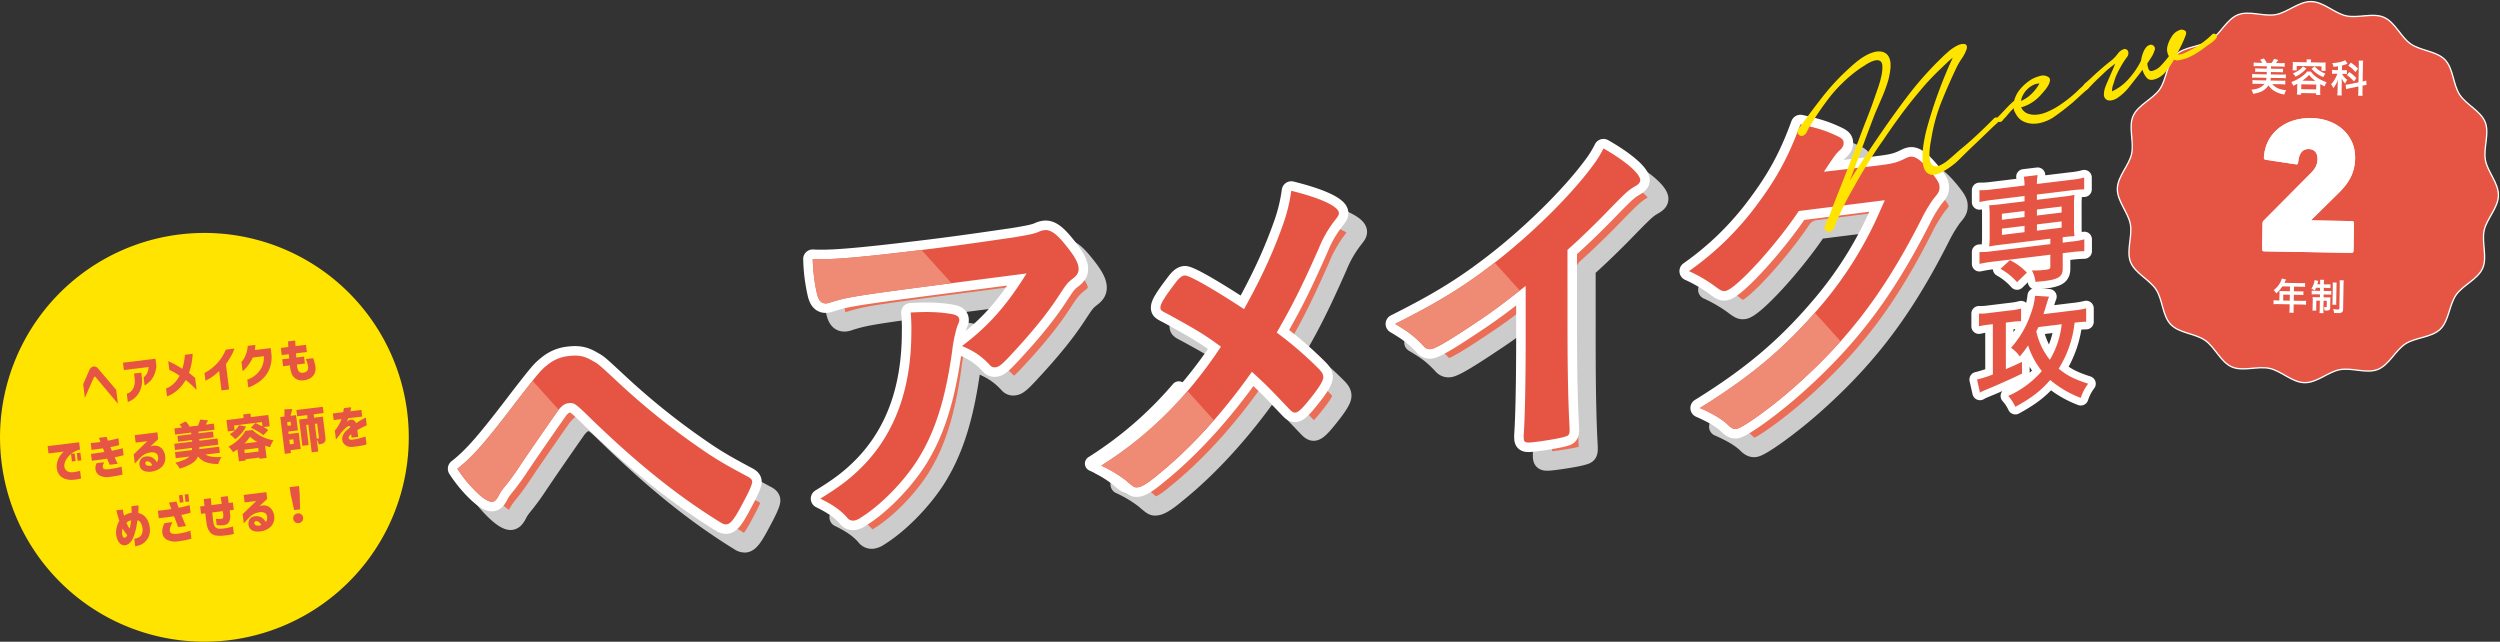 <svg xmlns="http://www.w3.org/2000/svg" width="1314.837" height="337.5" viewBox="0 0 1314.837 337.5">
  <rect x="0" y="0" width="1314.837" height="337.5" fill="#333333" stroke="none"/>
  <g id="グループ_188665" data-name="グループ 188665" transform="translate(1230.419 -1781.403)">
    <path id="パス_1654561" data-name="パス 1654561" d="M37.458,17.864C47.543,7.425,49.157,5.748,52.808,3.487A20.607,20.607,0,0,1,64.5,0c5.22-.083,8.344.967,12.176,3.846,2.847,1.972,2.847,1.972,12.952,13.564a373.513,373.513,0,0,0,37.261,37.049c8.07,7.031,12.906,10.625,24.315,18.343,1.685,1.076,2.309,1.983,2.192,3.085-.135,1.291-1.923,4.621-6.164,10.742-4.911,7.423-7.343,10.03-9.5,10.064a4.573,4.573,0,0,1-2.761-1.059C114.181,79.629,94.8,60.47,73.246,34.744c-7.975-9.606-8.459-10.147-11.518-10.1-1.98.031-3.319.787-5.509,2.842C54.385,29.533,41.5,44.42,34.926,52.232c-5.139,6.138-5.36,6.51-9.8,11.169-3.013,2.982-3.829,3.912-4.9,5.583-1.491,2.226-2.47,2.976-3.729,3-1.983.029-5.288-2.67-9.091-7.569A70.189,70.189,0,0,1,0,52.781c9.043-5.652,16.414-12.56,37.458-34.917" transform="matrix(0.995, -0.105, 0.105, 0.995, -985.604, 1985.234)" fill="#ec6d56" stroke="#ccc" stroke-linecap="round" stroke-linejoin="round" stroke-width="10"/>
    <path id="パス_1654562" data-name="パス 1654562" d="M66.993,3.586c14.94-.235,26.3-.6,48.5-1.494,7.961-.492,10.68-.718,13.278-1.494a9.084,9.084,0,0,1,3.119-.6c3.417-.054,6.37,2.653,10.837,9.744,3.863,6,5.277,9.646,4.988,12.405-.212,2.023-1.248,3.322-3.365,4.642-3.073,1.883-3.671,2.444-7.792,7.463-7.446,9.295-16.274,18.062-28.937,29.091-5.145,4.487-6.882,5.614-8.682,5.643a3.124,3.124,0,0,1-2.907-1.422c-3.777-5.082-7.412-8.147-13.524-11.538,14.769-8.86,25.1-18.2,37.759-34.368-92.79,2.189-92.79,2.189-103.6,4.192a8.948,8.948,0,0,1-2.381.406c-2.7.04-4.144-1.588-4.659-5.254A91.068,91.068,0,0,1,9.257,2.287c8.825,1.514,24.072,1.826,57.736,1.3M77.881,38.478c3.505.864,4.828,1.943,4.636,3.783C82.44,43,82.44,43,81.109,45.4a72.851,72.851,0,0,0-4.032,12.728C70.845,83.2,63.525,99.831,52.754,113.4c-8.679,10.783-21.662,21.451-32.648,26.762a8.758,8.758,0,0,1-3.537,1.156,3.916,3.916,0,0,1-3.726-2.143C9.7,134.817,5.732,131.577,0,127.995c10.78-5.128,16.929-8.891,23.811-14.508q28.326-23.295,33-67.7a86.783,86.783,0,0,0,.7-10.1c8.582.415,14.606,1.236,20.372,2.8" transform="matrix(0.995, -0.105, 0.105, 0.995, -802.621, 1926.116)" fill="#ec6d56" stroke="#ccc" stroke-linecap="round" stroke-linejoin="round" stroke-width="10"/>
    <path id="パス_1654563" data-name="パス 1654563" d="M108.83,16.062A87.628,87.628,0,0,0,114.47,0c15.064,5.457,24.023,10.825,23.657,14.317-.1.921-.515,1.479-1.926,2.967a60.262,60.262,0,0,0-10.494,14.3c-10.991,19.081-16.8,28.164-26.67,41.722A194.86,194.86,0,0,1,119.08,94.653c1.428,1.814,2.012,3.088,1.857,4.559-.195,1.84-2.7,5.182-8.324,10.78-4.221,4.287-6.576,6.161-8.2,6.184-.9.017-1.746-.524-3.008-2.158-9.489-12.334-10.436-13.6-17.5-21.568-17.37,19.911-36.591,36.92-54.711,48.584-5.806,3.946-9.2,5.469-11.18,5.5-1.8.029-1.983.029-6.021-4.312A66.607,66.607,0,0,0,0,133.231c26.158-12.892,48.516-30.682,69.108-55.6-7.709-7.04-11.7-10.1-25.938-19.971-3.368-2.149-3.689-2.512-3.554-3.8.212-2.02,2.7-5.182,9.177-12.076C51.022,39.361,52.562,38.42,54,38.4c2.338-.037,13.533,8.05,29.263,20.838C94.247,43.642,102.122,30.3,108.83,16.062" transform="matrix(0.995, -0.105, 0.105, 0.995, -655.377, 1903.579)" fill="#ec6d56" stroke="#ccc" stroke-linecap="round" stroke-linejoin="round" stroke-width="10"/>
    <path id="パス_1654564" data-name="パス 1654564" d="M89.937,91.5c-2.435,23.168-3.872,40.266-4.467,52.757l-.134,1.285c-.212,2.02-.83,2.767-2.65,2.979-2.4.59-10,1.073-15.939,1.168-5.58.089-6.081-.272-5.752-3.4l.1-.921c1.706-9.386,4.27-30.356,6.7-53.524l2.55-24.269c-13.092,8.281-19.419,12.05-30.442,17.73C26.212,92.5,19.622,95.354,17.281,95.392a4.067,4.067,0,0,1-3.571-1.966C9.126,87.442,6.5,85.1,0,80.242c23.952-9,37.77-15.644,54.874-26.192C76.007,41.055,98.568,23.076,111.757,8.736A56.463,56.463,0,0,0,118.608,0c10.528,7.546,17.816,15.141,17.45,18.635-.117,1.1-.933,2.035-3.188,2.985-3.4,1.525-4.753,2.464-14.008,10.133-8.674,7.294-17.092,13.853-24.673,19.3Z" transform="matrix(0.995, -0.105, 0.105, 0.995, -495.29, 1881.739)" fill="#ec6d56" stroke="#ccc" stroke-linecap="round" stroke-linejoin="round" stroke-width="10"/>
    <path id="パス_1654565" data-name="パス 1654565" d="M62.552,45.248c-14.2,17.11-37.57,37.67-42.79,37.75-1.62.026-2.3-.329-5.572-3.4A77.031,77.031,0,0,0,1.834,70.613a155.31,155.31,0,0,0,39-30.716C52.782,27.042,60.205,16.28,68.206,0c8.51,2.8,12.98,4.753,18.552,8.153,2.369,1.431,3.171,2.341,3,3.992-.155,1.471-.793,2.4-2.547,3.712-1.934,1.316-3.986,3.734-9.343,10.245l26.8-.238c9.721-.152,11.541-.366,17.155-2.472a8.126,8.126,0,0,1,2.017-.4c2.879-.046,5.652,2.667,10.156,9.386,2.936,4.544,3.666,6.184,3.454,8.207s-.853,2.953-3.646,5.566a74.515,74.515,0,0,0-6.447,8.362c-23.213,36.156-44.309,59.069-75.234,81.4C38.7,145.667,21.293,155.666,17.871,155.72c-1.439.023-2.624-.693-4.049-2.5C11.109,149.951,6.616,146.537,0,142.786,27.637,129.5,47.351,116.344,67.308,97.492a199.726,199.726,0,0,0,34.013-41.47c1.949-3.151,3.279-5.557,6.8-11.672Z" transform="matrix(0.995, -0.105, 0.105, 0.995, -341.56, 1863.748)" fill="#ec6d56" stroke="#ccc" stroke-linecap="round" stroke-linejoin="round" stroke-width="10"/>
    <path id="パス_291582" data-name="パス 291582" d="M0,34.262a66.372,66.372,0,0,1,11.993,8.991c4.041,4.341,4.221,4.338,6.024,4.312,1.977-.031,5.374-1.554,11.177-5.5A236.443,236.443,0,0,0,61.376,16.7L49.228,0A198.594,198.594,0,0,1,0,34.262" transform="matrix(0.995, -0.105, 0.105, 0.995, -659.431, 1991.125)" fill="#fff" stroke="#fff" stroke-linecap="round" stroke-linejoin="round" stroke-width="8"/>
    <path id="パス_291586" data-name="パス 291586" d="M200.776,102.312c-.114,6.512-6.173,12.252-7.5,18.385-1.365,6.32,1.748,14.05-.775,19.842-2.566,5.894-10.364,8.879-13.991,14.1-3.653,5.254-3.736,13.6-8.324,18.027s-12.927,4.221-18.307,7.689c-5.337,3.44-8.592,11.129-14.571,13.489-5.877,2.317-13.493-1.061-19.856.083-6.178,1.109-12.124,6.965-18.636,6.853s-12.252-6.176-18.387-7.5c-6.32-1.367-14.048,1.746-19.84-.775-5.9-2.568-8.879-10.366-14.095-13.991-5.254-3.653-13.6-3.738-18.027-8.324s-4.224-12.927-7.689-18.307c-3.442-5.34-11.131-8.592-13.489-14.574-2.319-5.877,1.061-13.491-.083-19.856C6.094,111.274.238,105.328.352,98.813s6.173-12.252,7.5-18.385c1.364-6.32-1.746-14.048.775-19.842,2.566-5.894,10.364-8.879,13.991-14.093,3.653-5.257,3.736-13.6,8.324-18.03s12.927-4.221,18.307-7.689c5.34-3.44,8.592-11.129,14.571-13.489C69.7,4.969,77.313,8.349,83.676,7.205,89.854,6.094,95.8.238,102.312.352s12.252,6.173,18.387,7.5c6.32,1.367,14.048-1.746,19.842.777,5.894,2.566,8.876,10.364,14.093,13.988,5.257,3.653,13.6,3.738,18.027,8.324s4.224,12.927,7.689,18.309c3.442,5.337,11.131,8.592,13.489,14.571,2.319,5.877-1.061,13.491.083,19.856,1.111,6.176,6.967,12.124,6.853,18.636" transform="translate(-117.186 1781.881)" fill="#e65543" fill-rule="evenodd"/>
    <path id="パス_291587" data-name="パス 291587" d="M200.776,102.312c-.114,6.512-6.173,12.252-7.5,18.385-1.365,6.32,1.748,14.05-.775,19.842-2.566,5.894-10.364,8.879-13.991,14.1-3.653,5.254-3.736,13.6-8.324,18.027s-12.927,4.221-18.307,7.689c-5.337,3.44-8.592,11.129-14.571,13.489-5.877,2.317-13.493-1.061-19.856.083-6.178,1.109-12.124,6.965-18.636,6.853s-12.252-6.176-18.387-7.5c-6.32-1.367-14.048,1.746-19.84-.775-5.9-2.568-8.879-10.366-14.095-13.991-5.254-3.653-13.6-3.738-18.027-8.324s-4.224-12.927-7.689-18.307c-3.442-5.34-11.131-8.592-13.489-14.574-2.319-5.877,1.061-13.491-.083-19.856C6.094,111.274.238,105.328.352,98.813s6.173-12.252,7.5-18.385c1.364-6.32-1.746-14.048.775-19.842,2.566-5.894,10.364-8.879,13.991-14.093,3.653-5.257,3.736-13.6,8.324-18.03s12.927-4.221,18.307-7.689c5.34-3.44,8.592-11.129,14.571-13.489C69.7,4.969,77.313,8.349,83.676,7.205,89.854,6.094,95.8.238,102.312.352s12.252,6.173,18.387,7.5c6.32,1.367,14.048-1.746,19.842.777,5.894,2.566,8.876,10.364,14.093,13.988,5.257,3.653,13.6,3.738,18.027,8.324s4.224,12.927,7.689,18.309c3.442,5.337,11.131,8.592,13.489,14.571,2.319,5.877-1.061,13.491.083,19.856C195.033,89.852,200.889,95.8,200.776,102.312Z" transform="translate(-117.186 1781.881)" fill="none" stroke="#fff" stroke-linecap="round" stroke-linejoin="round" stroke-width="0.7"/>
    <path id="パス_291588" data-name="パス 291588" d="M32.729,81.605a1.911,1.911,0,0,1,.538-1.417L58.048,55.254c2.592-2.6,3.546-4.726,3.591-7.372C61.7,44.52,60,42.554,57.049,42.5s-5.122,1.644-5.624,7.135a.885.885,0,0,1-1.137.9L34.335,48.116a1.027,1.027,0,0,1-.9-1.135c.732-12.825,11.267-21,24.911-20.756s23.277,9.066,23.066,21.083C81.28,55.05,78.028,60.389,72.847,65.5L58.332,79.812l0,.2,21.491.374a.962.962,0,0,1,1,1.035l-.258,14.668a.959.959,0,0,1-1.033,1l-46.035-.8a.969.969,0,0,1-1-1.038Z" transform="translate(-73.19 1817.294)" fill="#fff"/>
    <path id="パス_291589" data-name="パス 291589" d="M32.729,81.605a1.911,1.911,0,0,1,.538-1.417L58.048,55.254c2.592-2.6,3.546-4.726,3.591-7.372C61.7,44.52,60,42.554,57.049,42.5s-5.122,1.644-5.624,7.135a.885.885,0,0,1-1.137.9L34.335,48.116a1.027,1.027,0,0,1-.9-1.135c.732-12.825,11.267-21,24.911-20.756s23.277,9.066,23.066,21.083C81.28,55.05,78.028,60.389,72.847,65.5L58.332,79.812l0,.2,21.491.374a.962.962,0,0,1,1,1.035l-.258,14.668a.959.959,0,0,1-1.033,1l-46.035-.8a.969.969,0,0,1-1-1.038Z" transform="translate(-73.19 1817.294)" fill="none"/>
    <path id="パス_291590" data-name="パス 291590" d="M32.729,81.605a1.911,1.911,0,0,1,.538-1.417L58.048,55.254c2.592-2.6,3.546-4.726,3.591-7.372C61.7,44.52,60,42.554,57.049,42.5s-5.122,1.644-5.624,7.135a.885.885,0,0,1-1.137.9L34.335,48.116a1.027,1.027,0,0,1-.9-1.135c.732-12.825,11.267-21,24.911-20.756s23.277,9.066,23.066,21.083C81.28,55.05,78.028,60.389,72.847,65.5L58.332,79.812l0,.2,21.491.374a.962.962,0,0,1,1,1.035l-.258,14.668a.959.959,0,0,1-1.033,1l-46.035-.8a.969.969,0,0,1-1-1.038Z" transform="translate(-73.19 1817.294)" fill="#fff"/>
    <path id="パス_291591" data-name="パス 291591" d="M32.653,23.078c-.817-.014-1.485.014-2.156.066l.036-2.047a15.3,15.3,0,0,0,2.153.161l5.515.1.021-1.274-4.309-.073a14.9,14.9,0,0,0-1.793.052l.033-1.921a14.168,14.168,0,0,0,1.8.114l4.3.076.021-1.213-4.8-.085a20.089,20.089,0,0,0-2.156.069l.033-2.025a15.939,15.939,0,0,0,2.151.161l2.34.043A8.491,8.491,0,0,0,34.7,13.666l2.018-.694a18.947,18.947,0,0,1,1.464,2.345l2.547.043a9.611,9.611,0,0,0,1.336-2.191l2.186.6a18.317,18.317,0,0,1-1.2,1.63l2.485.045a14.837,14.837,0,0,0,2.134-.088l-.036,2.025a19.159,19.159,0,0,0-2.127-.142l-5.058-.088-.019,1.213,4.534.078a14.359,14.359,0,0,0,1.8-.052l-.033,1.921a14.826,14.826,0,0,0-1.793-.114l-4.534-.081-.021,1.274,5.764.1a14.662,14.662,0,0,0,2.134-.09l-.038,2.049a14.476,14.476,0,0,0-2.13-.142l-5.806-.1V23.4c-.05.272-.1.668-.19,1.189l5.719.1a14.649,14.649,0,0,0,2.134-.069l-.036,2.092a18.1,18.1,0,0,0-2.293-.168l-4.513-.078a8.23,8.23,0,0,0,3.158,2.291,12.748,12.748,0,0,0,4.16.91,6.66,6.66,0,0,0-.957,2.281,14.534,14.534,0,0,1-5.11-1.76A9.7,9.7,0,0,1,39.1,27.119a8.267,8.267,0,0,1-2.487,2.568c-1.374.938-2.76,1.414-5.574,1.928a6.66,6.66,0,0,0-.94-2.189c3.264-.277,5.413-1.22,6.908-3.035l-4.013-.069a18,18,0,0,0-2.3.085l.036-2.092a15.746,15.746,0,0,0,2.151.142l4.991.09a6.491,6.491,0,0,0,.19-1.376Z" transform="translate(-76.466 1799.159)" fill="#fff"/>
    <path id="パス_291592" data-name="パス 291592" d="M42.127,26.011c-.805.445-1.161.625-2.175,1.09a5.692,5.692,0,0,0-.988-1.961,26.205,26.205,0,0,0,4.574-2.26,20.473,20.473,0,0,0,2.712-2.106,6.762,6.762,0,0,0,1.023-1.194l2.044.036c1.381,2.2,4.378,4.233,8.26,5.619a7.674,7.674,0,0,0-1.061,2.134c-.952-.436-1.182-.564-2.277-1.168l-.064,3.738a13.237,13.237,0,0,0,.09,1.988l-2.258-.04.014-.858-7.853-.135-.014.855L41.9,31.711a14.312,14.312,0,0,0,.163-2Zm4.944-11.556a7.6,7.6,0,0,0-.083-1.274l2.442.043a5.776,5.776,0,0,0-.126,1.251l-.007.272,5.579.1c.8.014,1.488,0,2.217-.045a10.7,10.7,0,0,0-.109,1.481l-.024,1.462a10.779,10.779,0,0,0,.057,1.507l-2.175-.038.04-2.338-13.034-.23-.04,2.34-2.172-.038a11.615,11.615,0,0,0,.109-1.5l.026-1.462a10.546,10.546,0,0,0-.059-1.483c.732.073,1.419.109,2.213.121l5.141.09Zm-.166,3.53a14.426,14.426,0,0,1-2.847,2.584,13.971,13.971,0,0,1-2.869,1.7,7.8,7.8,0,0,0-1.414-1.715,12.069,12.069,0,0,0,2.634-1.293,10.82,10.82,0,0,0,2.72-2.355Zm-2.7,10.883L52.058,29l.047-2.568L44.252,26.3ZM51.6,24.5a14.364,14.364,0,0,1-3.286-3.17,16.378,16.378,0,0,1-3.5,3.054Zm-.287-7.569a13.266,13.266,0,0,0,5.6,3.712,10.916,10.916,0,0,0-1.1,1.862,15.85,15.85,0,0,1-6.192-4.435Z" transform="translate(-64.326 1799.445)" fill="#fff"/>
    <path id="パス_291593" data-name="パス 291593" d="M51.451,16.57c-.879.152-1.2.187-2.348.315a6.414,6.414,0,0,0-.737-1.935c3.262-.28,5.633-.822,6.879-1.592l1.22,1.857c-.085.04-.085.04-.334.142a20.3,20.3,0,0,1-2.544.791l-.043,2.464,1.109.019a7.214,7.214,0,0,0,1.483-.078L56.1,20.685a10.808,10.808,0,0,0-1.521-.111l-.983-.017a8.712,8.712,0,0,0,2.743,3.16,6.685,6.685,0,0,0-1.118,1.966,9.4,9.4,0,0,1-1.855-2.769c.033.5.059,1.379.057,2.613l-.066,3.928a16.134,16.134,0,0,0,.081,2.466l-2.378-.04a20.545,20.545,0,0,0,.171-2.464l.055-3.257c.009-.481.04-1.026.171-2.549a14.28,14.28,0,0,1-2.5,4.472A7.607,7.607,0,0,0,47.8,25.994a12.906,12.906,0,0,0,2.314-3.219,14.536,14.536,0,0,0,1-2.26L50.065,20.5a11.1,11.1,0,0,0-1.758.076l.038-2.153a11.418,11.418,0,0,0,1.8.135l1.274.021ZM62.388,15.9a13.263,13.263,0,0,0-.083-2.322l2.426.045a13.92,13.92,0,0,0-.168,2.314l-.149,8.628a8.383,8.383,0,0,0,1.888-.512l.149,2.345a15.233,15.233,0,0,0-1.907.32l-.168.019-.052,3.009a14.345,14.345,0,0,0,.083,2.362l-2.423-.043a14.178,14.178,0,0,0,.166-2.378l.043-2.485-4.529.924c-.777.154-1.469.329-1.95.467l-.235-2.345c.085,0,.126,0,.168,0a11.35,11.35,0,0,0,1.717-.242l4.866-.983Zm-4.972,3.717A24.044,24.044,0,0,1,61.142,22.8l-1.284,1.753a20.8,20.8,0,0,0-3.745-3.366Zm.775-5A19.988,19.988,0,0,1,62,17.842l-1.391,1.772a17.347,17.347,0,0,0-3.724-3.369Z" transform="translate(-52.237 1799.688)" fill="#fff"/>
    <path id="パス_291594" data-name="パス 291594" d="M38.165,69.466a10.287,10.287,0,0,0-.038-1.113,12.211,12.211,0,0,0,1.327.083l4.186.073.045-2.48-4.008-.071a17.52,17.52,0,0,1-3.219,3.7,8.4,8.4,0,0,0-1.36-1.732,11.79,11.79,0,0,0,3.79-4.7,6.3,6.3,0,0,0,.483-1.381l2.253.5c-.062.118-.348.708-.865,1.751l8.912.156a12.744,12.744,0,0,0,1.966-.066L51.6,66.265a13.68,13.68,0,0,0-1.961-.133l-3.849-.066-.043,2.478,3.035.054a17.858,17.858,0,0,0,1.966-.045l-.036,2a16,16,0,0,0-1.9-.114l-3.1-.054L45.66,73.5l4.382.078a15.5,15.5,0,0,0,2.106-.083l-.04,2.163a15.691,15.691,0,0,0-2.1-.156l-4.385-.076-.043,2.362a11.162,11.162,0,0,0,.085,2.044l-2.343-.043a13.4,13.4,0,0,0,.156-2.059l.038-2.343-6.408-.111a15.794,15.794,0,0,0-2.085.083l.04-2.163a15.267,15.267,0,0,0,2.08.156l.95.014Zm5.389,4,.052-3.115-3.451-.062L40.1,73.41Z" transform="translate(-69.718 1866.062)" fill="#fff"/>
    <path id="パス_291595" data-name="パス 291595" d="M45.9,66.3a15.438,15.438,0,0,1-.68,1.457,14.451,14.451,0,0,0-1.789-.964,10.709,10.709,0,0,0,1.594-3.9c.024-.121.043-.218.043-.237a.985.985,0,0,0,.05-.355l1.935.407a5.678,5.678,0,0,0-.23.751c-.064.237-.192.772-.256,1.009l1.469.026.009-.538a11.262,11.262,0,0,0-.066-1.845l2.141.038a10.066,10.066,0,0,0-.133,1.8l-.007.576,1.627.028a11.339,11.339,0,0,0,1.867-.066l-.036,2.023a15.288,15.288,0,0,0-1.864-.111l-1.627-.028L49.921,68l2.2.038a14.263,14.263,0,0,0,1.767-.05l-.036,2.006a13.4,13.4,0,0,0-1.822-.111l-2.146-.038-.026,1.507,1.845.033a15.5,15.5,0,0,0,1.77-.047c-.05.5-.073.832-.09,1.684l-.066,3.809c-.021,1.189-.5,1.518-2.151,1.49-.137,0-.137,0-.853-.054a5.12,5.12,0,0,0-.325-1.81c.3.024.791.071,1.03.076.339.007.457-.071.462-.289l.054-3.056-1.708-.028-.078,4.5a12.857,12.857,0,0,0,.062,2.044l-2.141-.038a14.631,14.631,0,0,0,.137-2.08l.078-4.465-1.848-.031L45.982,76.5c-.014.815,0,1.329.028,1.845l-2.063-.036a10.487,10.487,0,0,0,.128-1.862l.064-3.513a14.624,14.624,0,0,0-.05-1.767,16.7,16.7,0,0,0,1.845.111l1.983.036.028-1.507-2.421-.043a13.417,13.417,0,0,0-1.95.064l.036-2.044a9.9,9.9,0,0,0,1.689.13l2.679.047.028-1.627Zm10.864-2.708a12.81,12.81,0,0,0-.133,1.983L56.5,73.254a14.659,14.659,0,0,0,.043,2.025l-2.12-.038a12.011,12.011,0,0,0,.133-2.042l.133-7.618a13.016,13.016,0,0,0-.062-2.025ZM60.5,62.409a12.52,12.52,0,0,0-.159,2.3l-.223,12.74c-.019,1.009-.187,1.485-.666,1.793a3.587,3.587,0,0,1-2.253.4c-.2,0-.81-.036-1.862-.092a5.241,5.241,0,0,0-.516-2.054,16.18,16.18,0,0,0,2.433.242c.715.014.874-.083.881-.561l.218-12.442a16.86,16.86,0,0,0-.076-2.359Z" transform="translate(-58.21 1866.426)" fill="#fff"/>
    <path id="パス_1887774" data-name="パス 1887774" d="M0,0H202.084V202.084H0Z" transform="translate(-117.666 1781.403)" fill="none"/>
    <path id="パス_291581" data-name="パス 291581" d="M.655,18.718c.515,3.666,1.96,5.294,4.659,5.251a8.817,8.817,0,0,0,2.381-.406c8.974-1.663,10.556-1.946,63.828-3.242L57.686,1.3c-33.421.518-48.6.2-57.4-1.3C-.184,7.9-.084,13.776.655,18.718" transform="matrix(0.995, -0.105, 0.105, 0.995, -803.28, 1917.637)" fill="#fff" stroke="#fff" stroke-linecap="round" stroke-linejoin="round" stroke-width="8"/>
    <path id="パス_291583" data-name="パス 291583" d="M0,26.536c6.5,4.856,9.126,7.2,13.71,13.183a4.061,4.061,0,0,0,3.571,1.966c2.338-.037,8.931-2.893,22.624-10.084,10.03-5.168,16.231-8.8,27.128-15.644L55.421,0c-.183.112-.366.232-.547.343C37.77,10.891,23.952,17.533,0,26.536" transform="matrix(0.995, -0.105, 0.105, 0.995, -499.493, 1925.338)" fill="#fff" stroke="#fff" stroke-linecap="round" stroke-linejoin="round" stroke-width="8"/>
    <path id="パス_291584" data-name="パス 291584" d="M0,43.479c6.616,3.752,11.106,7.165,13.819,10.431,1.431,1.811,2.613,2.53,4.055,2.507C21.29,56.362,38.7,46.361,52.127,36.606A285.98,285.98,0,0,0,77.238,16.34L65.351,0C46.055,17.882,26.736,30.631,0,43.479" transform="matrix(0.995, -0.105, 0.105, 0.995, -340.996, 1952.693)" fill="#fff" stroke="#fff" stroke-linecap="round" stroke-linejoin="round" stroke-width="8"/>
    <path id="パス_291580" data-name="パス 291580" d="M37.458,6.908C16.414,29.266,9.043,36.174,0,41.825a70.189,70.189,0,0,0,7.4,11.63c3.8,4.9,7.108,7.6,9.091,7.569,1.259-.02,2.238-.77,3.729-3,1.073-1.671,1.889-2.6,4.9-5.583,4.441-4.659,4.662-5.031,9.8-11.169,6.556-7.8,19.4-22.632,21.276-24.73L44.163,0c-1.726,1.757-3.875,3.978-6.7,6.908" transform="matrix(0.995, -0.105, 0.105, 0.995, -994.276, 1986.313)" fill="#fff" stroke="#fff" stroke-linecap="round" stroke-linejoin="round" stroke-width="8"/>
    <path id="パス_291573" data-name="パス 291573" d="M10,10.5a63.168,63.168,0,0,0-6.6.418l.653-6.2a43.58,43.58,0,0,0,6.656.278l17.161-.269a23.824,23.824,0,0,0,.1-4.61L35.309,0a26,26,0,0,0-.878,4.621l18.334-.286A39.1,39.1,0,0,0,59.5,3.849l-.652,6.2a61.158,61.158,0,0,0-6.467-.212l-18.529.286L33.561,12.9l13.913-.217c2.988-.049,4.3-.132,6-.283a37.55,37.55,0,0,0-.773,4.876L51.46,29.1a36.273,36.273,0,0,0-.252,4.865c-2-.1-2.973-.146-6.221-.092l-.3,2.844,4.742-.077a37.728,37.728,0,0,0,6.739-.484l-.652,6.2c-2.063-.155-4.189-.246-6.467-.209l-4.939.074-.838,7.967c-.452,4.3-2.719,5.469-10.648,5.594-.847.011-2.2-.029-4.344-.057a17.452,17.452,0,0,0-1.233-6.167,49.692,49.692,0,0,0,7.1.395c2.212-.034,2.621-.232,2.747-1.434l.65-6.193L6.6,42.807c-2.275.034-4.564.195-6.6.415l.652-6.2a36.37,36.37,0,0,0,6.659.275l30.811-.484.3-2.844-26.461.412c-2.859.046-4.032.129-5.932.286A41.771,41.771,0,0,0,6.8,29.8L8.041,17.977A39.8,39.8,0,0,0,8.3,13.112c1.674.1,2.97.14,5.892.094L27,13.006l.292-2.781ZM18.638,54.86a32.7,32.7,0,0,0-7.932-7.889l5.42-4a30.628,30.628,0,0,1,8.17,7.446ZM14.5,18.251l-.332,3.162,11.962-.183.332-3.165Zm-.816,7.781-.346,3.285L25.3,29.128l.343-3.282ZM32.7,21.124l13.069-.206.332-3.162-13.069.2Zm-.83,7.9,13.066-.2.346-3.288-13.066.206Z" transform="matrix(0.995, -0.105, 0.105, 0.995, -193.883, 1877.183)" fill="#fff" stroke="#fff" stroke-linecap="round" stroke-linejoin="round" stroke-width="8"/>
    <path id="パス_291574" data-name="パス 291574" d="M8.465,12.537a36.21,36.21,0,0,0-4.513.323l.7-6.639a30.119,30.119,0,0,0,5.426.229l11.378-.18a31.984,31.984,0,0,0,5.491-.4l-.7,6.642a41.4,41.4,0,0,0-4.267-.189l-3.769.06L15.656,36.726c3.623-1.13,4.825-1.465,8.811-2.916l-.584,6.135c-5.932,2.112-5.932,2.112-12.113,4.1-2.959.993-3.091.993-6.238,1.929-1.339.4-1.339.4-2.009.6a20.452,20.452,0,0,0-2.7.987L0,40.572a56.878,56.878,0,0,0,8.559-1.777l2.764-26.3Zm51.772,3.857a47.751,47.751,0,0,0-6.084-.155A57.045,57.045,0,0,1,43.282,39.387c4.106,4.164,7.449,6.321,14.583,9.492A25.273,25.273,0,0,0,53.229,55.9,54.843,54.843,0,0,1,38.234,44.833c-5.4,5.071-10.817,8.439-19.7,12.113A23.341,23.341,0,0,0,15.4,50.871,50.3,50.3,0,0,0,34.357,39.716,42.063,42.063,0,0,1,28.576,25.54a48.375,48.375,0,0,1-4.971,5.32,17.092,17.092,0,0,0-4.081-4.988A51.42,51.42,0,0,0,31.646,9.332,36.321,36.321,0,0,0,34.963,0l7.271,1.213C41.668,2.3,41.668,2.3,39.167,8.141c-.343.83-.515,1.21-.85,1.909l16-.252a48.758,48.758,0,0,0,6.659-.421Zm-25.262.146-1.331,2.166a36.727,36.727,0,0,0,5.5,15.567,46.322,46.322,0,0,0,8.181-17.928Z" transform="matrix(0.995, -0.105, 0.105, 0.995, -194.893, 1940.643)" fill="#fff" stroke="#fff" stroke-linecap="round" stroke-linejoin="round" stroke-width="8"/>
    <path id="パス_291573-2" data-name="パス 291573" d="M10,10.5a63.168,63.168,0,0,0-6.6.418l.653-6.2a43.58,43.58,0,0,0,6.656.278l17.161-.269a23.824,23.824,0,0,0,.1-4.61L35.309,0a26,26,0,0,0-.878,4.621l18.334-.286A39.1,39.1,0,0,0,59.5,3.849l-.652,6.2a61.158,61.158,0,0,0-6.467-.212l-18.529.286L33.561,12.9l13.913-.217c2.988-.049,4.3-.132,6-.283a37.55,37.55,0,0,0-.773,4.876L51.46,29.1a36.273,36.273,0,0,0-.252,4.865c-2-.1-2.973-.146-6.221-.092l-.3,2.844,4.742-.077a37.728,37.728,0,0,0,6.739-.484l-.652,6.2c-2.063-.155-4.189-.246-6.467-.209l-4.939.074-.838,7.967c-.452,4.3-2.719,5.469-10.648,5.594-.847.011-2.2-.029-4.344-.057a17.452,17.452,0,0,0-1.233-6.167,49.692,49.692,0,0,0,7.1.395c2.212-.034,2.621-.232,2.747-1.434l.65-6.193L6.6,42.807c-2.275.034-4.564.195-6.6.415l.652-6.2a36.37,36.37,0,0,0,6.659.275l30.811-.484.3-2.844-26.461.412c-2.859.046-4.032.129-5.932.286A41.771,41.771,0,0,0,6.8,29.8L8.041,17.977A39.8,39.8,0,0,0,8.3,13.112c1.674.1,2.97.14,5.892.094L27,13.006l.292-2.781ZM18.638,54.86a32.7,32.7,0,0,0-7.932-7.889l5.42-4a30.628,30.628,0,0,1,8.17,7.446ZM14.5,18.251l-.332,3.162,11.962-.183.332-3.165Zm-.816,7.781-.346,3.285L25.3,29.128l.343-3.282ZM32.7,21.124l13.069-.206.332-3.162-13.069.2Zm-.83,7.9,13.066-.2.346-3.288-13.066.206Z" transform="matrix(0.995, -0.105, 0.105, 0.995, -193.883, 1877.183)" fill="#e65543"/>
    <path id="パス_291574-2" data-name="パス 291574" d="M8.465,12.537a36.21,36.21,0,0,0-4.513.323l.7-6.639a30.119,30.119,0,0,0,5.426.229l11.378-.18a31.984,31.984,0,0,0,5.491-.4l-.7,6.642a41.4,41.4,0,0,0-4.267-.189l-3.769.06L15.656,36.726c3.623-1.13,4.825-1.465,8.811-2.916l-.584,6.135c-5.932,2.112-5.932,2.112-12.113,4.1-2.959.993-3.091.993-6.238,1.929-1.339.4-1.339.4-2.009.6a20.452,20.452,0,0,0-2.7.987L0,40.572a56.878,56.878,0,0,0,8.559-1.777l2.764-26.3Zm51.772,3.857a47.751,47.751,0,0,0-6.084-.155A57.045,57.045,0,0,1,43.282,39.387c4.106,4.164,7.449,6.321,14.583,9.492A25.273,25.273,0,0,0,53.229,55.9,54.843,54.843,0,0,1,38.234,44.833c-5.4,5.071-10.817,8.439-19.7,12.113A23.341,23.341,0,0,0,15.4,50.871,50.3,50.3,0,0,0,34.357,39.716,42.063,42.063,0,0,1,28.576,25.54a48.375,48.375,0,0,1-4.971,5.32,17.092,17.092,0,0,0-4.081-4.988A51.42,51.42,0,0,0,31.646,9.332,36.321,36.321,0,0,0,34.963,0l7.271,1.213C41.668,2.3,41.668,2.3,39.167,8.141c-.343.83-.515,1.21-.85,1.909l16-.252a48.758,48.758,0,0,0,6.659-.421Zm-25.262.146-1.331,2.166a36.727,36.727,0,0,0,5.5,15.567,46.322,46.322,0,0,0,8.181-17.928Z" transform="matrix(0.995, -0.105, 0.105, 0.995, -194.893, 1940.643)" fill="#e65543"/>
    <path id="パス_291575" data-name="パス 291575" d="M37.458,17.864C47.543,7.425,49.157,5.748,52.808,3.487A20.607,20.607,0,0,1,64.5,0c5.22-.083,8.344.967,12.176,3.846,2.847,1.972,2.847,1.972,12.952,13.564a373.513,373.513,0,0,0,37.261,37.049c8.07,7.031,12.906,10.625,24.315,18.343,1.685,1.076,2.309,1.983,2.192,3.085-.135,1.291-1.923,4.621-6.164,10.742-4.911,7.423-7.343,10.03-9.5,10.064a4.573,4.573,0,0,1-2.761-1.059C114.181,79.629,94.8,60.47,73.246,34.744c-7.975-9.606-8.459-10.147-11.518-10.1-1.98.031-3.319.787-5.509,2.842C54.385,29.533,41.5,44.42,34.926,52.232c-5.139,6.138-5.36,6.51-9.8,11.169-3.013,2.982-3.829,3.912-4.9,5.583-1.491,2.226-2.47,2.976-3.729,3-1.983.029-5.288-2.67-9.091-7.569A70.189,70.189,0,0,1,0,52.781c9.043-5.652,16.414-12.56,37.458-34.917" transform="matrix(0.995, -0.105, 0.105, 0.995, -995.421, 1975.417)" fill="#fff" stroke="#fff" stroke-linecap="round" stroke-linejoin="round" stroke-width="10"/>
    <path id="パス_291575-2" data-name="パス 291575" d="M37.458,17.864C47.543,7.425,49.157,5.748,52.808,3.487A20.607,20.607,0,0,1,64.5,0c5.22-.083,8.344.967,12.176,3.846,2.847,1.972,2.847,1.972,12.952,13.564a373.513,373.513,0,0,0,37.261,37.049c8.07,7.031,12.906,10.625,24.315,18.343,1.685,1.076,2.309,1.983,2.192,3.085-.135,1.291-1.923,4.621-6.164,10.742-4.911,7.423-7.343,10.03-9.5,10.064a4.573,4.573,0,0,1-2.761-1.059C114.181,79.629,94.8,60.47,73.246,34.744c-7.975-9.606-8.459-10.147-11.518-10.1-1.98.031-3.319.787-5.509,2.842C54.385,29.533,41.5,44.42,34.926,52.232c-5.139,6.138-5.36,6.51-9.8,11.169-3.013,2.982-3.829,3.912-4.9,5.583-1.491,2.226-2.47,2.976-3.729,3-1.983.029-5.288-2.67-9.091-7.569A70.189,70.189,0,0,1,0,52.781c9.043-5.652,16.414-12.56,37.458-34.917" transform="matrix(0.995, -0.105, 0.105, 0.995, -995.421, 1975.417)" fill="#e65543"/>
    <path id="パス_291580-2" data-name="パス 291580" d="M37.458,6.908C16.414,29.266,9.043,36.174,0,41.825a70.189,70.189,0,0,0,7.4,11.63c3.8,4.9,7.108,7.6,9.091,7.569,1.259-.02,2.238-.77,3.729-3,1.073-1.671,1.889-2.6,4.9-5.583,4.441-4.659,4.662-5.031,9.8-11.169,6.556-7.8,19.4-22.632,21.276-24.73L44.163,0c-1.726,1.757-3.875,3.978-6.7,6.908" transform="matrix(0.995, -0.105, 0.105, 0.995, -994.276, 1986.313)" fill="#ef8b75"/>
    <path id="パス_291576" data-name="パス 291576" d="M66.993,3.586c14.94-.235,26.3-.6,48.5-1.494,7.961-.492,10.68-.718,13.278-1.494a9.084,9.084,0,0,1,3.119-.6c3.417-.054,6.37,2.653,10.837,9.744,3.863,6,5.277,9.646,4.988,12.405-.212,2.023-1.248,3.322-3.365,4.642-3.073,1.883-3.671,2.444-7.792,7.463-7.446,9.295-16.274,18.062-28.937,29.091-5.145,4.487-6.882,5.614-8.682,5.643a3.124,3.124,0,0,1-2.907-1.422c-3.777-5.082-7.412-8.147-13.524-11.538,14.769-8.86,25.1-18.2,37.759-34.368-92.79,2.189-92.79,2.189-103.6,4.192a8.948,8.948,0,0,1-2.381.406c-2.7.04-4.144-1.588-4.659-5.254A91.068,91.068,0,0,1,9.257,2.287c8.825,1.514,24.072,1.826,57.736,1.3M77.881,38.478c3.505.864,4.828,1.943,4.636,3.783C82.44,43,82.44,43,81.109,45.4a72.851,72.851,0,0,0-4.032,12.728C70.845,83.2,63.525,99.831,52.754,113.4c-8.679,10.783-21.662,21.451-32.648,26.762a8.758,8.758,0,0,1-3.537,1.156,3.916,3.916,0,0,1-3.726-2.143C9.7,134.817,5.732,131.577,0,127.995c10.78-5.128,16.929-8.891,23.811-14.508q28.326-23.295,33-67.7a86.783,86.783,0,0,0,.7-10.1c8.582.415,14.606,1.236,20.372,2.8" transform="matrix(0.995, -0.105, 0.105, 0.995, -812.438, 1916.3)" fill="#fff" stroke="#fff" stroke-linecap="round" stroke-linejoin="round" stroke-width="10"/>
    <path id="パス_291576-2" data-name="パス 291576" d="M66.993,3.586c14.94-.235,26.3-.6,48.5-1.494,7.961-.492,10.68-.718,13.278-1.494a9.084,9.084,0,0,1,3.119-.6c3.417-.054,6.37,2.653,10.837,9.744,3.863,6,5.277,9.646,4.988,12.405-.212,2.023-1.248,3.322-3.365,4.642-3.073,1.883-3.671,2.444-7.792,7.463-7.446,9.295-16.274,18.062-28.937,29.091-5.145,4.487-6.882,5.614-8.682,5.643a3.124,3.124,0,0,1-2.907-1.422c-3.777-5.082-7.412-8.147-13.524-11.538,14.769-8.86,25.1-18.2,37.759-34.368-92.79,2.189-92.79,2.189-103.6,4.192a8.948,8.948,0,0,1-2.381.406c-2.7.04-4.144-1.588-4.659-5.254A91.068,91.068,0,0,1,9.257,2.287c8.825,1.514,24.072,1.826,57.736,1.3M77.881,38.478c3.505.864,4.828,1.943,4.636,3.783C82.44,43,82.44,43,81.109,45.4a72.851,72.851,0,0,0-4.032,12.728C70.845,83.2,63.525,99.831,52.754,113.4c-8.679,10.783-21.662,21.451-32.648,26.762a8.758,8.758,0,0,1-3.537,1.156,3.916,3.916,0,0,1-3.726-2.143C9.7,134.817,5.732,131.577,0,127.995c10.78-5.128,16.929-8.891,23.811-14.508q28.326-23.295,33-67.7a86.783,86.783,0,0,0,.7-10.1c8.582.415,14.606,1.236,20.372,2.8" transform="matrix(0.995, -0.105, 0.105, 0.995, -812.439, 1916.3)" fill="#e65543"/>
    <path id="パス_291581-2" data-name="パス 291581" d="M.655,18.718c.515,3.666,1.96,5.294,4.659,5.251a8.817,8.817,0,0,0,2.381-.406c8.974-1.663,10.556-1.946,63.828-3.242L57.686,1.3c-33.421.518-48.6.2-57.4-1.3C-.184,7.9-.084,13.776.655,18.718" transform="matrix(0.995, -0.105, 0.105, 0.995, -803.28, 1917.637)" fill="#ef8b75"/>
    <path id="パス_291577" data-name="パス 291577" d="M108.83,16.062A87.628,87.628,0,0,0,114.47,0c15.064,5.457,24.023,10.825,23.657,14.317-.1.921-.515,1.479-1.926,2.967a60.262,60.262,0,0,0-10.494,14.3c-10.991,19.081-16.8,28.164-26.67,41.722A194.86,194.86,0,0,1,119.08,94.653c1.428,1.814,2.012,3.088,1.857,4.559-.195,1.84-2.7,5.182-8.324,10.78-4.221,4.287-6.576,6.161-8.2,6.184-.9.017-1.746-.524-3.008-2.158-9.489-12.334-10.436-13.6-17.5-21.568-17.37,19.911-36.591,36.92-54.711,48.584-5.806,3.946-9.2,5.469-11.18,5.5-1.8.029-1.983.029-6.021-4.312A66.607,66.607,0,0,0,0,133.231c26.158-12.892,48.516-30.682,69.108-55.6-7.709-7.04-11.7-10.1-25.938-19.971-3.368-2.149-3.689-2.512-3.554-3.8.212-2.02,2.7-5.182,9.177-12.076C51.022,39.361,52.562,38.42,54,38.4c2.338-.037,13.533,8.05,29.263,20.838C94.247,43.642,102.122,30.3,108.83,16.062" transform="matrix(0.995, -0.105, 0.105, 0.995, -665.194, 1893.762)" fill="#fff" stroke="#fff" stroke-linecap="round" stroke-linejoin="round" stroke-width="10"/>
    <path id="パス_291577-2" data-name="パス 291577" d="M108.83,16.062A87.628,87.628,0,0,0,114.47,0c15.064,5.457,24.023,10.825,23.657,14.317-.1.921-.515,1.479-1.926,2.967a60.262,60.262,0,0,0-10.494,14.3c-10.991,19.081-16.8,28.164-26.67,41.722A194.86,194.86,0,0,1,119.08,94.653c1.428,1.814,2.012,3.088,1.857,4.559-.195,1.84-2.7,5.182-8.324,10.78-4.221,4.287-6.576,6.161-8.2,6.184-.9.017-1.746-.524-3.008-2.158-9.489-12.334-10.436-13.6-17.5-21.568-17.37,19.911-36.591,36.92-54.711,48.584-5.806,3.946-9.2,5.469-11.18,5.5-1.8.029-1.983.029-6.021-4.312A66.607,66.607,0,0,0,0,133.231c26.158-12.892,48.516-30.682,69.108-55.6-7.709-7.04-11.7-10.1-25.938-19.971-3.368-2.149-3.689-2.512-3.554-3.8.212-2.02,2.7-5.182,9.177-12.076C51.022,39.361,52.562,38.42,54,38.4c2.338-.037,13.533,8.05,29.263,20.838C94.247,43.642,102.122,30.3,108.83,16.062" transform="matrix(0.995, -0.105, 0.105, 0.995, -665.194, 1893.762)" fill="#e65543"/>
    <path id="パス_291582-2" data-name="パス 291582" d="M0,34.262a66.372,66.372,0,0,1,11.993,8.991c4.041,4.341,4.221,4.338,6.024,4.312,1.977-.031,5.374-1.554,11.177-5.5A236.443,236.443,0,0,0,61.376,16.7L49.228,0A198.594,198.594,0,0,1,0,34.262" transform="matrix(0.995, -0.105, 0.105, 0.995, -654.852, 1992.189)" fill="#ef8b75"/>
    <path id="パス_291578" data-name="パス 291578" d="M89.937,91.5c-2.435,23.168-3.872,40.266-4.467,52.757l-.134,1.285c-.212,2.02-.83,2.767-2.65,2.979-2.4.59-10,1.073-15.939,1.168-5.58.089-6.081-.272-5.752-3.4l.1-.921c1.706-9.386,4.27-30.356,6.7-53.524l2.55-24.269c-13.092,8.281-19.419,12.05-30.442,17.73C26.212,92.5,19.622,95.354,17.281,95.392a4.067,4.067,0,0,1-3.571-1.966C9.126,87.442,6.5,85.1,0,80.242c23.952-9,37.77-15.644,54.874-26.192C76.007,41.055,98.568,23.076,111.757,8.736A56.463,56.463,0,0,0,118.608,0c10.528,7.546,17.816,15.141,17.45,18.635-.117,1.1-.933,2.035-3.188,2.985-3.4,1.525-4.753,2.464-14.008,10.133-8.674,7.294-17.092,13.853-24.673,19.3Z" transform="matrix(0.995, -0.105, 0.105, 0.995, -505.107, 1871.922)" fill="#fff" stroke="#fff" stroke-linecap="round" stroke-linejoin="round" stroke-width="10"/>
    <path id="パス_291578-2" data-name="パス 291578" d="M89.937,91.5c-2.435,23.168-3.872,40.266-4.467,52.757l-.134,1.285c-.212,2.02-.83,2.767-2.65,2.979-2.4.59-10,1.073-15.939,1.168-5.58.089-6.081-.272-5.752-3.4l.1-.921c1.706-9.386,4.27-30.356,6.7-53.524l2.55-24.269c-13.092,8.281-19.419,12.05-30.442,17.73C26.212,92.5,19.622,95.354,17.281,95.392a4.067,4.067,0,0,1-3.571-1.966C9.126,87.442,6.5,85.1,0,80.242c23.952-9,37.77-15.644,54.874-26.192C76.007,41.055,98.568,23.076,111.757,8.736A56.463,56.463,0,0,0,118.608,0c10.528,7.546,17.816,15.141,17.45,18.635-.117,1.1-.933,2.035-3.188,2.985-3.4,1.525-4.753,2.464-14.008,10.133-8.674,7.294-17.092,13.853-24.673,19.3Z" transform="matrix(0.995, -0.105, 0.105, 0.995, -505.107, 1871.922)" fill="#e65543"/>
    <path id="パス_291583-2" data-name="パス 291583" d="M0,26.536c6.5,4.856,9.126,7.2,13.71,13.183a4.061,4.061,0,0,0,3.571,1.966c2.338-.037,8.931-2.893,22.624-10.084,10.03-5.168,16.231-8.8,27.128-15.644L55.421,0c-.183.112-.366.232-.547.343C37.77,10.891,23.952,17.533,0,26.536" transform="matrix(0.995, -0.105, 0.105, 0.995, -499.493, 1925.338)" fill="#ef8b75"/>
    <path id="パス_291579" data-name="パス 291579" d="M62.552,45.248c-14.2,17.11-37.57,37.67-42.79,37.75-1.62.026-2.3-.329-5.572-3.4A77.031,77.031,0,0,0,1.834,70.613a155.31,155.31,0,0,0,39-30.716C52.782,27.042,60.205,16.28,68.206,0c8.51,2.8,12.98,4.753,18.552,8.153,2.369,1.431,3.171,2.341,3,3.992-.155,1.471-.793,2.4-2.547,3.712-1.934,1.316-3.986,3.734-9.343,10.245l26.8-.238c9.721-.152,11.541-.366,17.155-2.472a8.126,8.126,0,0,1,2.017-.4c2.879-.046,5.652,2.667,10.156,9.386,2.936,4.544,3.666,6.184,3.454,8.207s-.853,2.953-3.646,5.566a74.515,74.515,0,0,0-6.447,8.362c-23.213,36.156-44.309,59.069-75.234,81.4C38.7,145.667,21.293,155.666,17.871,155.72c-1.439.023-2.624-.693-4.049-2.5C11.109,149.951,6.616,146.537,0,142.786,27.637,129.5,47.351,116.344,67.308,97.492a199.726,199.726,0,0,0,34.013-41.47c1.949-3.151,3.279-5.557,6.8-11.672Z" transform="matrix(0.995, -0.105, 0.105, 0.995, -351.377, 1853.931)" fill="#fff" stroke="#fff" stroke-linecap="round" stroke-linejoin="round" stroke-width="10"/>
    <path id="パス_291579-2" data-name="パス 291579" d="M62.552,45.248c-14.2,17.11-37.57,37.67-42.79,37.75-1.62.026-2.3-.329-5.572-3.4A77.031,77.031,0,0,0,1.834,70.613a155.31,155.31,0,0,0,39-30.716C52.782,27.042,60.205,16.28,68.206,0c8.51,2.8,12.98,4.753,18.552,8.153,2.369,1.431,3.171,2.341,3,3.992-.155,1.471-.793,2.4-2.547,3.712-1.934,1.316-3.986,3.734-9.343,10.245l26.8-.238c9.721-.152,11.541-.366,17.155-2.472a8.126,8.126,0,0,1,2.017-.4c2.879-.046,5.652,2.667,10.156,9.386,2.936,4.544,3.666,6.184,3.454,8.207s-.853,2.953-3.646,5.566a74.515,74.515,0,0,0-6.447,8.362c-23.213,36.156-44.309,59.069-75.234,81.4C38.7,145.667,21.293,155.666,17.871,155.72c-1.439.023-2.624-.693-4.049-2.5C11.109,149.951,6.616,146.537,0,142.786,27.637,129.5,47.351,116.344,67.308,97.492a199.726,199.726,0,0,0,34.013-41.47c1.949-3.151,3.279-5.557,6.8-11.672Z" transform="matrix(0.995, -0.105, 0.105, 0.995, -351.377, 1853.931)" fill="#e65543"/>
    <path id="パス_291584-2" data-name="パス 291584" d="M0,43.479c6.616,3.752,11.106,7.165,13.819,10.431,1.431,1.811,2.613,2.53,4.055,2.507C21.29,56.362,38.7,46.361,52.127,36.606A285.98,285.98,0,0,0,77.238,16.34L65.351,0C46.055,17.882,26.736,30.631,0,43.479" transform="matrix(0.995, -0.105, 0.105, 0.995, -340.997, 1952.693)" fill="#ef8b75"/>
    <path id="パス_291545" data-name="パス 291545" d="M.547,48.172Q6.71,39.524,13.3,31.117A119.486,119.486,0,0,1,28.023,15.486q1.472-1.383,3.464-2.97a33.137,33.137,0,0,1,4.148-2.824,20.4,20.4,0,0,1,4.406-1.9,9.2,9.2,0,0,1,4.371-.251A5.373,5.373,0,0,1,47.767,9.8a7.909,7.909,0,0,1,1.156,3.857,21.286,21.286,0,0,1-.278,4.607c-.264,1.6-.564,3.014-.887,4.233a79.55,79.55,0,0,1-3.23,8.884Q42.617,35.8,40.71,40.217q-1.9,4.963-3.783,9.986T33.185,60.311L27.52,75.319q3.449-5.557,6.95-10.932t7.153-10.735Q49.108,42.578,57.346,31.63A175.211,175.211,0,0,1,75.374,11.18q2.016-2,4.144-3.849a21.889,21.889,0,0,1,4.649-3.084,7.256,7.256,0,0,1,2.022-.71,4.466,4.466,0,0,1,1.788-.007,1.4,1.4,0,0,1,1.04.9,3.366,3.366,0,0,1-.19,2.12,20.106,20.106,0,0,1-2.332,4.445,39.486,39.486,0,0,0-2.719,4.594q-4.147,8.694-7.7,17.429a91.641,91.641,0,0,0-5.23,17.572q-.325,1.9-.8,4.542a41.64,41.64,0,0,0-.61,5.212,17.789,17.789,0,0,0,.273,4.537,3.619,3.619,0,0,0,1.751,2.669,4.1,4.1,0,0,0,3.442-.234,19.079,19.079,0,0,0,3.96-2.478q1.987-1.583,3.927-3.357t3.221-2.806q4.426-3.613,8.733-7.662t8.427-8.224a1.583,1.583,0,0,1,1.534-.66,1.1,1.1,0,0,1,1.01,1.045,1.867,1.867,0,0,1-.747,1.925q-1.026.941-1.6,1.436l-9.472,9.1q-4.193,3.937-8.5,8.25a37.874,37.874,0,0,1-9.555,7.02q-3.518,1.767-5.571,1.331a4.63,4.63,0,0,1-3.127-2.21,10.185,10.185,0,0,1-1.281-4.555,36.086,36.086,0,0,1,.031-5.746,53.569,53.569,0,0,1,.765-5.685q.521-2.728.918-4.38,2.56-9.717,6.1-19.547t7.995-19.451a33.65,33.65,0,0,0-2.821,2.448q-1.41,1.364-2.655,2.526-3.173,2.99-6.157,6.122T64.281,28.28q-5.163,6.078-9.933,12.558t-9.208,13.1Q40.314,60.7,36.153,67.56T28.115,81.5q-2.023,3.511-3.753,7.04t-3.385,7.308a14.962,14.962,0,0,0-1.2,3.123,4.9,4.9,0,0,1-1.855,2.828,2.175,2.175,0,0,1-2.631.059,1.968,1.968,0,0,1-.887-2.387,12.274,12.274,0,0,1,1.182-3.184q.875-1.7,1.475-3.162c.2-.623.459-1.335.758-2.135s.767-2.022,1.4-3.676,1.508-3.877,2.634-6.679,2.6-6.548,4.423-11.258l5.545-14.416q2.265-6.193,4.7-12.318t4.537-12.39q.4-1.111,1.348-3.862a57.748,57.748,0,0,0,1.626-5.678,21.8,21.8,0,0,0,.625-5.422c-.039-1.67-.594-2.706-1.663-3.117a4.1,4.1,0,0,0-2.164-.052,11.372,11.372,0,0,0-2.54.909,21.66,21.66,0,0,0-2.529,1.451c-.8.538-1.453.949-1.945,1.224a69.229,69.229,0,0,0-9.913,8.049,73.466,73.466,0,0,0-7.785,8.729q-3.5,4.622-6.7,9.538l-3.167,5.04q-.567,1.039-1.2,2.373a4.686,4.686,0,0,1-1.591,1.976,2.135,2.135,0,0,1-2.883-.321,2.162,2.162,0,0,1-.037-2.922" transform="translate(-285.057 1801.066)" fill="#ffe400"/>
    <path id="パス_291546" data-name="パス 291546" d="M48.507,32.945q2.013-2,4.152-4.329a53.109,53.109,0,0,1,4.45-4.305,15.582,15.582,0,0,1,3.482-6.456,24.092,24.092,0,0,1,5.916-4.939,19.845,19.845,0,0,1,4.2-1.617,5.061,5.061,0,0,1,4.2.431,1.8,1.8,0,0,1,1.042,1.917,6.927,6.927,0,0,1-.964,2.69,18.684,18.684,0,0,1-1.952,2.732q-1.134,1.324-1.676,1.941a22.753,22.753,0,0,1-4.533,4,19.543,19.543,0,0,1-5.5,2.6l-.518.2a6.276,6.276,0,0,0,3.506,3.291,11.111,11.111,0,0,0,4.869.511,17.5,17.5,0,0,0,5.263-1.41,46.712,46.712,0,0,0,4.708-2.358q2.931-1.81,5.643-3.879A67.783,67.783,0,0,0,90,19.563q1.121-1.111,2.323-2.19c.8-.717,1.53-1.429,2.194-2.14a2.73,2.73,0,0,1,1.941-.476c.737.083.953.588.645,1.528a3.99,3.99,0,0,1-1.429,2.05q-1.059.816-1.858,1.536l-5.7,5.195q-5.324,4.5-10.724,8.222a23.073,23.073,0,0,1-5.147,2.325,16.536,16.536,0,0,1-5.223.782,12.3,12.3,0,0,1-4.815-1.082,8.765,8.765,0,0,1-3.831-3.44q-.538-.882-1.008-1.8a3.841,3.841,0,0,1-.455-1.871,30.6,30.6,0,0,0-2.382,2.487Q53.4,32.015,52.542,33.03A11.309,11.309,0,0,0,51.119,34.6a2.012,2.012,0,0,1-2.05.855,1.291,1.291,0,0,1-1.091-1.08,1.348,1.348,0,0,1,.529-1.432M60.72,24.421a18.253,18.253,0,0,0,5.595-3.79,23.048,23.048,0,0,0,4.135-5.414,8.212,8.212,0,0,0-3.659,1,12.515,12.515,0,0,0-2.955,2.229,12.1,12.1,0,0,0-2.111,2.929,9.045,9.045,0,0,0-1.005,3.047" transform="translate(-228.22 1810.074)" fill="#ffe400"/>
    <path id="パス_291547" data-name="パス 291547" d="M69.49,28.408q2.177-1.931,4.277-3.9t4.4-3.947q2.177-1.931,4.651-3.838a20.483,20.483,0,0,0,4.216-4.354,6.224,6.224,0,0,1,2.472-1.906,1.9,1.9,0,0,1,2.651.754,3.141,3.141,0,0,1-.581,3.294Q90.294,16.3,89.5,17.565q-1.17,1.954-2.288,4.089a36.069,36.069,0,0,0-1.925,4.358q-.275,1.062-.94,3.023a8.606,8.606,0,0,0-.544,3.416,25.769,25.769,0,0,0,8.862-6.685,41.682,41.682,0,0,0,6.375-9.417,22.512,22.512,0,0,1,.452-2.218,17.035,17.035,0,0,1,.82-2.432,10.045,10.045,0,0,1,1.248-2.186,4,4,0,0,1,1.764-1.362,2.132,2.132,0,0,1,2.721,3.047,13.7,13.7,0,0,1-1.569,3.335q-1.049,1.626-2.157,3.287a10.5,10.5,0,0,0,.669,2.881,1.528,1.528,0,0,0,2.131.953,9.266,9.266,0,0,0,4.281-2.6,63.9,63.9,0,0,0,4.3-5.07,7.04,7.04,0,0,1-.831-5,15.967,15.967,0,0,1,2.2-5.147,8.166,8.166,0,0,1,4.347-3.65,2.655,2.655,0,0,1,1.851-.031,3.009,3.009,0,0,1,1.381.83,3.337,3.337,0,0,1-.269,2.356q-.607,1.665-1.5,3.58t-1.777,3.617a21.02,21.02,0,0,1-1.3,2.273A4.079,4.079,0,0,0,121,12.674a21.671,21.671,0,0,0,3.228-1.517A40.7,40.7,0,0,0,130.621,7.4a50.482,50.482,0,0,0,5.691-4.716,1.365,1.365,0,0,1,1.13-.57,1.534,1.534,0,0,1,.981.439,1.737,1.737,0,0,1,.492.973,1.485,1.485,0,0,1-.452,1.2,15.984,15.984,0,0,1-2.933,2.564q-1.626,1.1-3.165,2.24a47.474,47.474,0,0,1-6.113,3.991A22.928,22.928,0,0,1,119.433,16a4.667,4.667,0,0,1-3.062-.184,46.054,46.054,0,0,1-4.428,6.412,11.486,11.486,0,0,1-5.577,3.853q-2.878.97-4.371-.774a10.889,10.889,0,0,1-2.186-4.207L97.517,24.17q-2.324,2.941-4.692,5.966A27.576,27.576,0,0,1,87.238,35.5a9.316,9.316,0,0,1-2.349,1.316,6.276,6.276,0,0,1-2.448.463,3.075,3.075,0,0,1-2.015-.793A3.385,3.385,0,0,1,79.5,33.97a13.059,13.059,0,0,1,.983-4.4q.888-2.183,1.862-4.334.685-1.626,1.565-3.606t1.53-3.726q-1.413,1.092-2.94,2.29a30.225,30.225,0,0,0-2.642,2.317q-1.921,1.833-3.728,3.549t-3.565,3.621q-.708.551-1.543,1.141a1.338,1.338,0,0,1-1.759-.142,1.544,1.544,0,0,1,.223-2.269" transform="translate(-203.412 1796.983)" fill="#ffe400"/>
    <path id="パス_1887775" data-name="パス 1887775" d="M0,0H220.571V106.36H0Z" transform="translate(-285.057 1796.983)" fill="none"/>
    <path id="パス_1654566" data-name="パス 1654566" d="M.812,120.6A107.488,107.488,0,1,1,120.6,214.187,107.489,107.489,0,0,1,.812,120.6" transform="translate(-1230.418 1903.903)" fill="#ffe400"/>
    <path id="パス_1654567" data-name="パス 1654567" d="M21.5,49.606l-.885-7.2q.8-1.843,1.36-3.141t1.1-2.523q.541-1.222.847-1.874a3.427,3.427,0,0,1,.87-1.174,2.633,2.633,0,0,1,.851-.486,1.172,1.172,0,0,1,.374-.087,3.218,3.218,0,0,1,1.288.153,2.445,2.445,0,0,1,1,.749q.357.417,1.422,1.67t2.46,2.88q1.394,1.627,2.7,3.171t3.1,3.635l.9,7.3Q27.5,39.147,27.258,38.817a1.293,1.293,0,0,0-.452-.42c-.1-.032-.144-.038-.142-.021,0-.017-.034,0-.093.064a2.262,2.262,0,0,0-.3.5c-.127.219-.369.717-.728,1.488s-.762,1.666-1.212,2.687-1.029,2.356-1.753,4S21.5,49.589,21.5,49.606" transform="translate(-1207.284 1941.057)" fill="#e65543"/>
    <path id="パス_1654568" data-name="パス 1654568" d="M43.923,35.551,30.956,37.142l-.475-3.867,17.088-2.1.473,3.869a14.033,14.033,0,0,1-1.331,5.027,10.734,10.734,0,0,1-2.226,3.183A20.782,20.782,0,0,1,42.607,44.8a4.542,4.542,0,0,1-.749.475l-.535-4.346a3.135,3.135,0,0,0,.6-.458,5.889,5.889,0,0,0,1.21-1.649,8.145,8.145,0,0,0,.792-3.268m-10.9,18.427L32.486,49.6a4.221,4.221,0,0,0,.8-.289,5.085,5.085,0,0,0,1.626-1.176,6.372,6.372,0,0,0,1.411-2.506,10.264,10.264,0,0,0,.253-4.329l-.286-2.326,3.818-.469.3,2.477a13.38,13.38,0,0,1-.369,5.344,12.266,12.266,0,0,1-1.812,3.737,10.811,10.811,0,0,1-2.3,2.336,15.189,15.189,0,0,1-2.9,1.575" transform="translate(-1196.214 1938.888)" fill="#e65543"/>
    <path id="パス_1654569" data-name="パス 1654569" d="M41.658,52.352l-.509-4.145a11.765,11.765,0,0,0,4.3-2.827,16.258,16.258,0,0,0,2.81-3.871A31.549,31.549,0,0,0,42.87,38.4l-.56-4.573a48.267,48.267,0,0,1,7.4,4.068,28.557,28.557,0,0,0,.885-3.663q.28-1.69.374-2.714c.059-.683.091-1.033.089-1.05l4.119-.505a45.9,45.9,0,0,1-.6,5.025,32.592,32.592,0,0,1-1.356,4.938q.662.586,1.545,1.286t1.691,1.447L57.233,49c0-.017-.248-.276-.736-.77s-1.167-1.15-2.037-1.969-1.848-1.662-2.931-2.538A26.265,26.265,0,0,1,49.1,47.074a19.079,19.079,0,0,1-3.3,3.075,16.349,16.349,0,0,1-4.142,2.2" transform="translate(-1184.243 1937.524)" fill="#e65543"/>
    <path id="パス_1654570" data-name="パス 1654570" d="M61.875,29.225l4.55-.558a22.854,22.854,0,0,1-2.082,4.463q-1.292,2.133-2.377,3.729l1.632,13.3-3.994.49L58.35,40.434a23.649,23.649,0,0,1-6.129,4.614c-.679.331-1.025.5-1.042.5l-.5-4.068c.015,0,.424-.227,1.224-.677a24.14,24.14,0,0,0,3.011-2.116A23.452,23.452,0,0,0,58.595,34.9a24.292,24.292,0,0,0,3.281-5.675" transform="translate(-1173.547 1936.072)" fill="#e65543"/>
    <path id="パス_1654571" data-name="パス 1654571" d="M63.119,28.243l3.994-.49c-.011.48-.038.946-.085,1.4s-.1.883-.149,1.3L75.2,29.43l.475,3.867a17.366,17.366,0,0,1-.728,5.978,14.186,14.186,0,0,1-2.288,4.476,16.578,16.578,0,0,1-3.013,3.013,24.717,24.717,0,0,1-2.994,1.959,18.3,18.3,0,0,1-2.317,1.093,6.55,6.55,0,0,1-.936.306l-.5-4.1a6.178,6.178,0,0,0,.966-.361,14.7,14.7,0,0,0,2.273-1.241,12.888,12.888,0,0,0,2.7-2.434,11.453,11.453,0,0,0,2.1-3.519,13.49,13.49,0,0,0,.709-4.781l-5.84.717a23.819,23.819,0,0,1-2.4,4.043A19.121,19.121,0,0,1,61.339,40.8a5.339,5.339,0,0,1-.9.751l-.6-4.881c.015,0,.185-.18.511-.535a8.239,8.239,0,0,0,1.065-1.657A18.519,18.519,0,0,0,62.5,31.849a14.651,14.651,0,0,0,.62-3.606" transform="translate(-1163.261 1935.046)" fill="#e65543"/>
    <path id="パス_1654572" data-name="パス 1654572" d="M73.806,33.855l-3.741.458L69.6,30.549l3.918-.482q-.06-1.327-.155-2.933l3.765-.461c.066,1.067.125,2.046.183,2.929l5.511-.677.461,3.767-5.713.7c.013.376.034.749.062,1.123s.057.734.083,1.091l4.094-.5.45,3.667-4.168.514a7.331,7.331,0,0,0,.755,3.33,2.214,2.214,0,0,0,2.39.978,3.692,3.692,0,0,0,1.88-.666,2.347,2.347,0,0,0,.732-1.144,3.321,3.321,0,0,0,.1-1.345,10.6,10.6,0,0,0-.378-1.725q-.283-.939-.811-2.313l3.79-.465a19.2,19.2,0,0,1,1.261,4.618A8.312,8.312,0,0,1,87.8,42.31a5.548,5.548,0,0,1-.711,2.154A5.619,5.619,0,0,1,85.223,46.4a8.64,8.64,0,0,1-3.5,1.161,6.2,6.2,0,0,1-4.278-.8,5.813,5.813,0,0,1-2.281-3,14.617,14.617,0,0,1-.764-4.024l-3.612.444-.452-3.667L74,36.065c-.042-.354-.085-.717-.121-1.089s-.062-.745-.072-1.12" transform="translate(-1152.314 1933.835)" fill="#e65543"/>
    <path id="パス_1654573" data-name="パス 1654573" d="M11.8,53.913l16.583-2.035.475,3.867A10.646,10.646,0,0,0,24.682,57.6a12.3,12.3,0,0,0-2.752,2.852,7.067,7.067,0,0,0-1.25,2.888,3.849,3.849,0,0,0,.412,2.733,3.315,3.315,0,0,0,1.662,1.307,4.657,4.657,0,0,0,1.821.3,17.741,17.741,0,0,0,1.946-.238q.93-.166,1.638-.34c.473-.119.719-.18.734-.183l.5,4.047a22.473,22.473,0,0,1-2.43.49q-1.057.143-2.2.2a10.09,10.09,0,0,1-2.538-.187,7.711,7.711,0,0,1-2.735-1.061A6.033,6.033,0,0,1,17.4,68.132a8,8,0,0,1-.817-3.824,9.523,9.523,0,0,1,.618-3.028,10.962,10.962,0,0,1,1.248-2.373,14.992,14.992,0,0,1,1.233-1.547,4.017,4.017,0,0,1,.573-.558l-7.988.978Zm12.8,8.077L24.1,58l1.921-.236.492,3.994Zm3.007-.369-.49-3.994,1.921-.236.49,3.994Z" transform="translate(-1217.182 1962.118)" fill="#e65543"/>
    <path id="パス_1654574" data-name="パス 1654574" d="M22.917,57.344l-.435-3.54c1.033-.091,1.914-.183,2.648-.274s1.564-.191,2.489-.306c-.24-.69-.431-1.22-.581-1.6s-.223-.573-.225-.588l4.019-.494a10.127,10.127,0,0,0,.327.987q.188.49.378,1c1.023-.174,1.935-.361,2.742-.554s1.462-.359,1.967-.5.764-.208.781-.21l.441,3.591A37.742,37.742,0,0,1,32.823,55.9q.188.49.4.961t.4.968l2.725-.59q1.324-.293,2.145-.5a4.927,4.927,0,0,0,.817-.227l.452,3.667q-1.289.36-2.326.6t-2.36.511c.469,1.053.847,1.887,1.127,2.5a8.492,8.492,0,0,0,.446.921l-4.168.511q-.325-.754-.681-1.57c-.24-.543-.467-1.093-.69-1.647q-1.385.22-2.721.41t-2.549.337L23.868,63l-.783.1-.444-3.612q2.244-.3,3.8-.518c1.036-.142,2.116-.3,3.241-.475q-.194-.516-.39-.989c-.136-.318-.255-.632-.361-.946-1.093.168-2.071.312-2.937.427s-1.592.2-2.173.267l-.9.1m2.631,7.014,4.019-.492a9.977,9.977,0,0,0-.63,1.449,2.287,2.287,0,0,0-.108,1.1,1.407,1.407,0,0,0,.3.745,1.353,1.353,0,0,0,.87.393,9.8,9.8,0,0,0,2.15-.03c1.18-.144,2.262-.323,3.245-.528s2.088-.477,3.313-.815l.516,4.191q-.5.089-2.037.444t-4.69.77a8.7,8.7,0,0,1-5.3-.711,4.292,4.292,0,0,1-2.213-3.4,5.488,5.488,0,0,1,.062-1.585,8.6,8.6,0,0,1,.505-1.536" transform="translate(-1205.19 1960.625)" fill="#e65543"/>
    <path id="パス_1654575" data-name="パス 1654575" d="M34.165,54.831l-.484-3.943L45.61,49.424l.435,3.54-4.094,3.86a6.241,6.241,0,0,1,3.835-.225,5.094,5.094,0,0,1,2.606,1.9,7.459,7.459,0,0,1,1.314,3.378,6.757,6.757,0,0,1-.537,3.877,6.529,6.529,0,0,1-2.36,2.727,10.543,10.543,0,0,1-3.366,1.426,9.446,9.446,0,0,1-3.665.142,4.538,4.538,0,0,1-2.457-1.108A3.855,3.855,0,0,1,36.2,66.588a4.68,4.68,0,0,1,.2-2.05,3.274,3.274,0,0,1,1.356-1.808,4.961,4.961,0,0,1,2.922-.641A5.089,5.089,0,0,1,43.456,63a6.807,6.807,0,0,1,1.851,2.133,3.144,3.144,0,0,0,.632-1.335,4.255,4.255,0,0,0,.019-1.515,2.466,2.466,0,0,0-1.148-1.925,4.57,4.57,0,0,0-3.026-.31,8.542,8.542,0,0,0-3.213,1.1A10.752,10.752,0,0,0,36.4,62.972l-2.678,2.844-.59-4.8,7.154-6.933ZM40.3,64.65a1.031,1.031,0,0,0-.955.577,1.108,1.108,0,0,0,.1,1.053,1.7,1.7,0,0,0,1.216.711,4.272,4.272,0,0,0,1.547-.038,3.871,3.871,0,0,0,.658-.183,2.851,2.851,0,0,0-.991-1.481A2.6,2.6,0,0,0,40.3,64.65" transform="translate(-1193.245 1959.364)" fill="#e65543"/>
    <path id="パス_1654576" data-name="パス 1654576" d="M59.607,64.662a9.3,9.3,0,0,0,3.519,1.171,23.912,23.912,0,0,0,4.974.1,10.5,10.5,0,0,0-1,1.74,13.505,13.505,0,0,0-.775,1.942,18.092,18.092,0,0,1-6.369-.887,10.209,10.209,0,0,1-4.3-3.039,8.233,8.233,0,0,1-3.1,3.565,23.584,23.584,0,0,1-6.585,2.784,7.872,7.872,0,0,0-.97-1.628,9.6,9.6,0,0,0-1.282-1.458,30.84,30.84,0,0,0,4.726-1.528,8.933,8.933,0,0,0,2.7-1.719l-7.179.881L43.57,63.4l8.9-1.091c.021-.244.034-.62.04-1.135l-8.924,1.1-.4-3.26,9.454-1.161-.1-.832-7.3.9-.376-3.058,7.307-.9-.1-.834L43.64,54.151l-.393-3.207,3.992-.49A11.164,11.164,0,0,0,46,48.886l3.13-1.666a10.271,10.271,0,0,1,1.167,1.241,7.76,7.76,0,0,1,.866,1.305l-.456.261,5.588-.685-.575-.083a13.761,13.761,0,0,0,.635-1.5c.206-.562.367-1.07.484-1.509l4.083.446c-.274.567-.671,1.307-1.191,2.228l4.246-.522.395,3.209-8.518,1.044.1.836,7.585-.932.376,3.058-7.582.932.1.834,9.531-1.169.4,3.26L56.4,60.694l-.015,1.131L66.8,60.547l.39,3.185Z" transform="translate(-1181.959 1955.8)" fill="#e65543"/>
    <path id="パス_1654577" data-name="パス 1654577" d="M60.445,53.712l-3.589.441-.734-5.965,9.026-1.108-.227-1.846,3.79-.465.227,1.846,9.2-1.131.732,5.965-3.287.4a19.6,19.6,0,0,1,2.506,1.59L75.578,56.19A20.076,20.076,0,0,0,72.7,54.208q-1.894-1.13-3.722-2.005l2.343-2.447q1.789.783,3.737,1.8l-.284-2.3-14.66,1.8Zm9.4-.308a19.8,19.8,0,0,0,5.121,3.565,20.707,20.707,0,0,0,5.91,1.853,19.2,19.2,0,0,0-1.861,3.644,24.162,24.162,0,0,1-2.566-.84l.8,6.468-3.741.458-.079-.63-7.279.9.076.63-3.565.437-.768-6.267c-.87.584-1.63,1.065-2.286,1.435q-.442-.662-1.148-1.515a11.624,11.624,0,0,0-1.284-1.343,22.016,22.016,0,0,0,5.261-3.765,18.079,18.079,0,0,0,3.623-4.561Zm-3.427-1.787a16.694,16.694,0,0,1-2.438,3.635,19.089,19.089,0,0,1-3.26,3.018,15.23,15.23,0,0,0-1.36-1.36q-.91-.824-1.5-1.265a15.139,15.139,0,0,0,2.876-2.175,9.844,9.844,0,0,0,2-2.606Zm-.666,13.989,7.279-.893-.223-1.821-7.279.9Zm6.585-5.914a18.367,18.367,0,0,1-3.826-2.74,20.7,20.7,0,0,1-2.9,3.565Z" transform="translate(-1167.441 1954.141)" fill="#e65543"/>
    <path id="パス_1654578" data-name="パス 1654578" d="M73.84,57.4l5.308-.651,1.044,8.495-5.31.652.191,1.539-3.236.4L69.462,48.5l2.1-.259a25.492,25.492,0,0,0,.072-3.805l4.111-.174q-.356,1.69-.9,3.576l2.907-.357.987,8.039-5.055.62Zm1.288-4.544-.236-1.921-1.819.221.236,1.923Zm1.159,7.349-2.071.253.291,2.377,2.073-.253ZM87.038,47.036l.221,1.791,4.6-.565,1.322,10.768a6.175,6.175,0,0,1,.013,1.783,1.872,1.872,0,0,1-.658,1.12,3.054,3.054,0,0,1-1.144.613,10.683,10.683,0,0,1-1.719.327,5.751,5.751,0,0,0-.382-1.248c-.2-.465-.4-.9-.624-1.322l.777,6.32L86,67.046,84.219,52.512l-1.137.138,1.3,10.568-3.311.407L79.37,49.8l4.45-.545L83.6,47.459l-5.257.645-.407-3.313,13.9-1.706.407,3.311Zm1.57,12.788c.255-.015.567-.045.938-.089a.3.3,0,0,0,.208-.091.349.349,0,0,0,.032-.248l-.915-7.457-1.214.149Z" transform="translate(-1152.471 1952.251)" fill="#e65543"/>
    <path id="パス_1654579" data-name="パス 1654579" d="M86.992,49.45l-4.068.5-.431-3.489,5.435-.666q.166-.945.354-2.124L92.1,43.2a2.444,2.444,0,0,0-.083.575,14.505,14.505,0,0,1-.272,1.549l5.762-.709.429,3.489-7.43.913a3.365,3.365,0,0,1-.227.668q-.236.592-.4,1.1c.015-.019.1-.1.263-.25a1.6,1.6,0,0,1,.414-.295,2.956,2.956,0,0,1,2.638-.35,3.052,3.052,0,0,1,1.509,1.74q1.321-.933,2.508-1.615t2.61-1.426l.5,4.1c-.017,0-.267.117-.753.348s-1.11.539-1.874.923-1.541.813-2.32,1.286c.119.976.221,1.8.3,2.477s.125,1.027.129,1.061l-3.463.424c0-.017-.021-.193-.064-.531s-.093-.764-.159-1.288a2.207,2.207,0,0,1-.219.2c-.132.11-.244.193-.34.259q-.974,1.044-.7,1.8c.183.507.832.713,1.948.609a31.923,31.923,0,0,0,3.323-.628q1.553-.382,2.542-.7c.658-.208,1-.323,1.012-.342l.511,4.17a15.52,15.52,0,0,1-1.88.475q-1.862.417-5.274.813a6.106,6.106,0,0,1-3.393-.556,4.083,4.083,0,0,1-1.944-2.058,4.27,4.27,0,0,1-.091-2.939,7.077,7.077,0,0,1,2.126-3.147q.487-.42.966-.813c.318-.263.641-.522.968-.785a.88.88,0,0,0-.306-.6.974.974,0,0,0-.768-.008,4.512,4.512,0,0,0-1.131.743A14.5,14.5,0,0,0,88.108,55.2c-.467.509-.9,1-1.309,1.456q-1.07,1.518-1.861,2.5c-.526.654-.806.993-.838,1.012l-.577-4.7a7.222,7.222,0,0,0,.552-.618,12.076,12.076,0,0,0,1.165-1.693c.427-.722.864-1.543,1.314-2.47.091-.219.187-.469.28-.753s.146-.446.159-.482" transform="translate(-1137.849 1952.382)" fill="#e65543"/>
    <path id="パス_1654580" data-name="パス 1654580" d="M28.924,70.128l3.359-.414c0,.034.059.346.168.942s.289,1.371.543,2.332a7.369,7.369,0,0,1,1.776-1,8.556,8.556,0,0,1,2.141-.533c.028-1.033.028-1.865,0-2.5s-.04-.966-.042-.98l3.688-.454c0,.017,0,.395,0,1.129s-.034,1.706-.089,2.912A6.468,6.468,0,0,1,44.139,73.6a8.837,8.837,0,0,1,1.891,3.385,11.956,11.956,0,0,1,.543,3.166,8.671,8.671,0,0,1-.789,4.125,8.327,8.327,0,0,1-1.965,2.6,8.575,8.575,0,0,1-2.26,1.432,12.639,12.639,0,0,1-2.716.745l-.488-3.968a8.577,8.577,0,0,0,2.336-.709,3.52,3.52,0,0,0,1.466-1.426,5.224,5.224,0,0,0,.564-2.61A7.165,7.165,0,0,0,41.89,77q-.818-1.541-1.851-1.6c-.191,1.222-.414,2.462-.66,3.724a29.99,29.99,0,0,1-.93,3.6,14.461,14.461,0,0,1-1.036,2.54A7.529,7.529,0,0,1,35.8,87.407a4.291,4.291,0,0,1-2.266,1.087,3.191,3.191,0,0,1-2.53-.766A5.921,5.921,0,0,1,29.45,85.4a10.233,10.233,0,0,1-.664-2.818,10.844,10.844,0,0,1,.04-1.85,13.122,13.122,0,0,1,.492-2.47,11.658,11.658,0,0,1,1.152-2.634q-.481-1.4-.826-2.657c-.231-.836-.407-1.509-.531-2.025s-.187-.789-.191-.821M33.2,84.508a1.135,1.135,0,0,0,.666-.223,2.976,2.976,0,0,0,.8-1.036c-.361-.45-.755-.972-1.18-1.56a22.993,22.993,0,0,1-1.252-1.963,7.312,7.312,0,0,0-.276,1.316,6.309,6.309,0,0,0-.034,1.184,3.834,3.834,0,0,0,.477,1.8c.25.352.516.514.8.477m1.042-7.824q.006.051.416.985a11.509,11.509,0,0,0,1.271,2.116q.255-1.057.441-2.156c.125-.734.227-1.458.312-2.171a3.783,3.783,0,0,0-1.252.363,3.55,3.55,0,0,0-1.188.864" transform="translate(-1198.143 1979.669)" fill="#e65543"/>
    <path id="パス_1654581" data-name="パス 1654581" d="M39.612,77.439l-.486-3.971q2.279-.226,3.845-.433c1.044-.136,2.122-.289,3.228-.458-.382-1.031-.683-1.857-.9-2.468s-.342-.932-.361-.944l3.994-.49c0,.034.068.236.189.6s.265.8.429,1.295.329.936.5,1.324c.923-.149,1.827-.329,2.716-.552s1.912-.477,3.073-.775l.488,3.968q-1.366.376-2.438.635T51.46,75.7q1.175,2.884,2.464,5.857l-4.147.509q-.357-1.038-.944-2.568t-1.191-3.124c-.787.132-1.664.259-2.623.384s-1.842.242-2.651.342-1.727.21-2.757.337m3.056,2.523,4.1-.5c-.473,1.031-.832,1.893-1.082,2.585a4.148,4.148,0,0,0-.265,1.916,1.656,1.656,0,0,0,1.375,1.575,6.457,6.457,0,0,0,2.445.062,27.033,27.033,0,0,0,3.493-.6q1.569-.385,2.517-.707t.974-.325l.522,4.246c-.766.18-1.564.369-2.394.575s-2.43.469-4.8.8a9.1,9.1,0,0,1-5.774-.946,4.568,4.568,0,0,1-2.309-3.68,8.255,8.255,0,0,1,.216-2.619,10.855,10.855,0,0,1,.989-2.379m8-10.732-.477-3.892,1.921-.236L52.585,69Zm3.007-.369-.477-3.892,1.921-.236.477,3.892Z" transform="translate(-1186.513 1976.545)" fill="#e65543"/>
    <path id="パス_1654582" data-name="パス 1654582" d="M52.3,74.269l-2.224.274-.473-3.867,2.273-.28q-.22-2-.369-3.625l3.693-.452q.146,1.623.34,3.627l5.412-.664q-.293-1.967-.545-3.6l3.69-.454q.242,1.56.52,3.606l2.2-.27.475,3.867-2.15.263c.019.153.036.295.053.429.025.2.055.444.089.722s.064.526.091.745A8.584,8.584,0,0,1,65.1,78.1a3.325,3.325,0,0,1-1.388,1.865,6.467,6.467,0,0,1-2.808.639,9.1,9.1,0,0,1-2.617-.193l-.4-3.234c.641.057,1.167.089,1.577.089a8.393,8.393,0,0,0,1-.045,2.169,2.169,0,0,0,.785-.187.943.943,0,0,0,.461-.645,4.621,4.621,0,0,0,.032-1.507l-.151-1.237c-.021-.17-.042-.34-.062-.507l-5.562.683c0,.1.03.452.1,1.053s.149,1.286.227,2.061.176,1.5.293,2.173a5.438,5.438,0,0,0,.673,2.033,2.519,2.519,0,0,0,1.241,1.027,5.089,5.089,0,0,0,2.2.178,22.109,22.109,0,0,0,3.022-.371q1.388-.274,3.124-.766l.482,3.915q-1.62.382-3.007.59c-.923.136-1.978.255-3.164.348a13.143,13.143,0,0,1-3.548-.178A4.866,4.866,0,0,1,54.7,84.1a8.839,8.839,0,0,1-1.653-4.174c-.138-.7-.25-1.475-.34-2.33s-.223-1.961-.407-3.323" transform="translate(-1174.753 1977.097)" fill="#e65543"/>
    <path id="パス_1654583" data-name="パス 1654583" d="M61.171,69.651l-.484-3.945,11.929-1.464.435,3.54-4.092,3.86a6.233,6.233,0,0,1,3.833-.223,5.094,5.094,0,0,1,2.606,1.9A7.5,7.5,0,0,1,76.713,76.7a6.733,6.733,0,0,1-.539,3.875A6.532,6.532,0,0,1,73.817,83.3a10.535,10.535,0,0,1-3.368,1.426,9.4,9.4,0,0,1-3.663.142,4.54,4.54,0,0,1-2.457-1.11,3.827,3.827,0,0,1-1.123-2.351,4.686,4.686,0,0,1,.2-2.052,3.3,3.3,0,0,1,1.356-1.808,5.021,5.021,0,0,1,2.924-.641,5.107,5.107,0,0,1,2.782.917,6.822,6.822,0,0,1,1.851,2.131,3.161,3.161,0,0,0,.632-1.333,4.316,4.316,0,0,0,.019-1.517,2.473,2.473,0,0,0-1.148-1.923,4.574,4.574,0,0,0-3.026-.31,8.542,8.542,0,0,0-3.213,1.1A10.684,10.684,0,0,0,63.4,77.792l-2.68,2.844-.588-4.8L67.287,68.9ZM67.3,79.468a1.036,1.036,0,0,0-.957.579,1.1,1.1,0,0,0,.106,1.053,1.706,1.706,0,0,0,1.214.711,4.333,4.333,0,0,0,1.549-.038,4.06,4.06,0,0,0,.656-.183,2.848,2.848,0,0,0-.989-1.483,2.627,2.627,0,0,0-1.579-.639" transform="translate(-1162.938 1975.992)" fill="#e65543"/>
    <path id="パス_1654584" data-name="パス 1654584" d="M74.169,75.4,72.431,67.5l-.666-4.176,4.953-.609.365,4.215.223,8.079Zm.484,6.328a2.539,2.539,0,0,1-.949-1.755,2.454,2.454,0,0,1,.509-1.91,2.774,2.774,0,0,1,3.69-.452,2.435,2.435,0,0,1,.957,1.73A2.522,2.522,0,0,1,76.6,82.231a2.494,2.494,0,0,1-1.946-.505" transform="translate(-1149.887 1974.282)" fill="#e65543"/>
    <path id="パス_1887776" data-name="パス 1887776" d="M0,0H215V215H0Z" transform="translate(-1230.419 1903.903)" fill="none"/>
  </g>
</svg>
